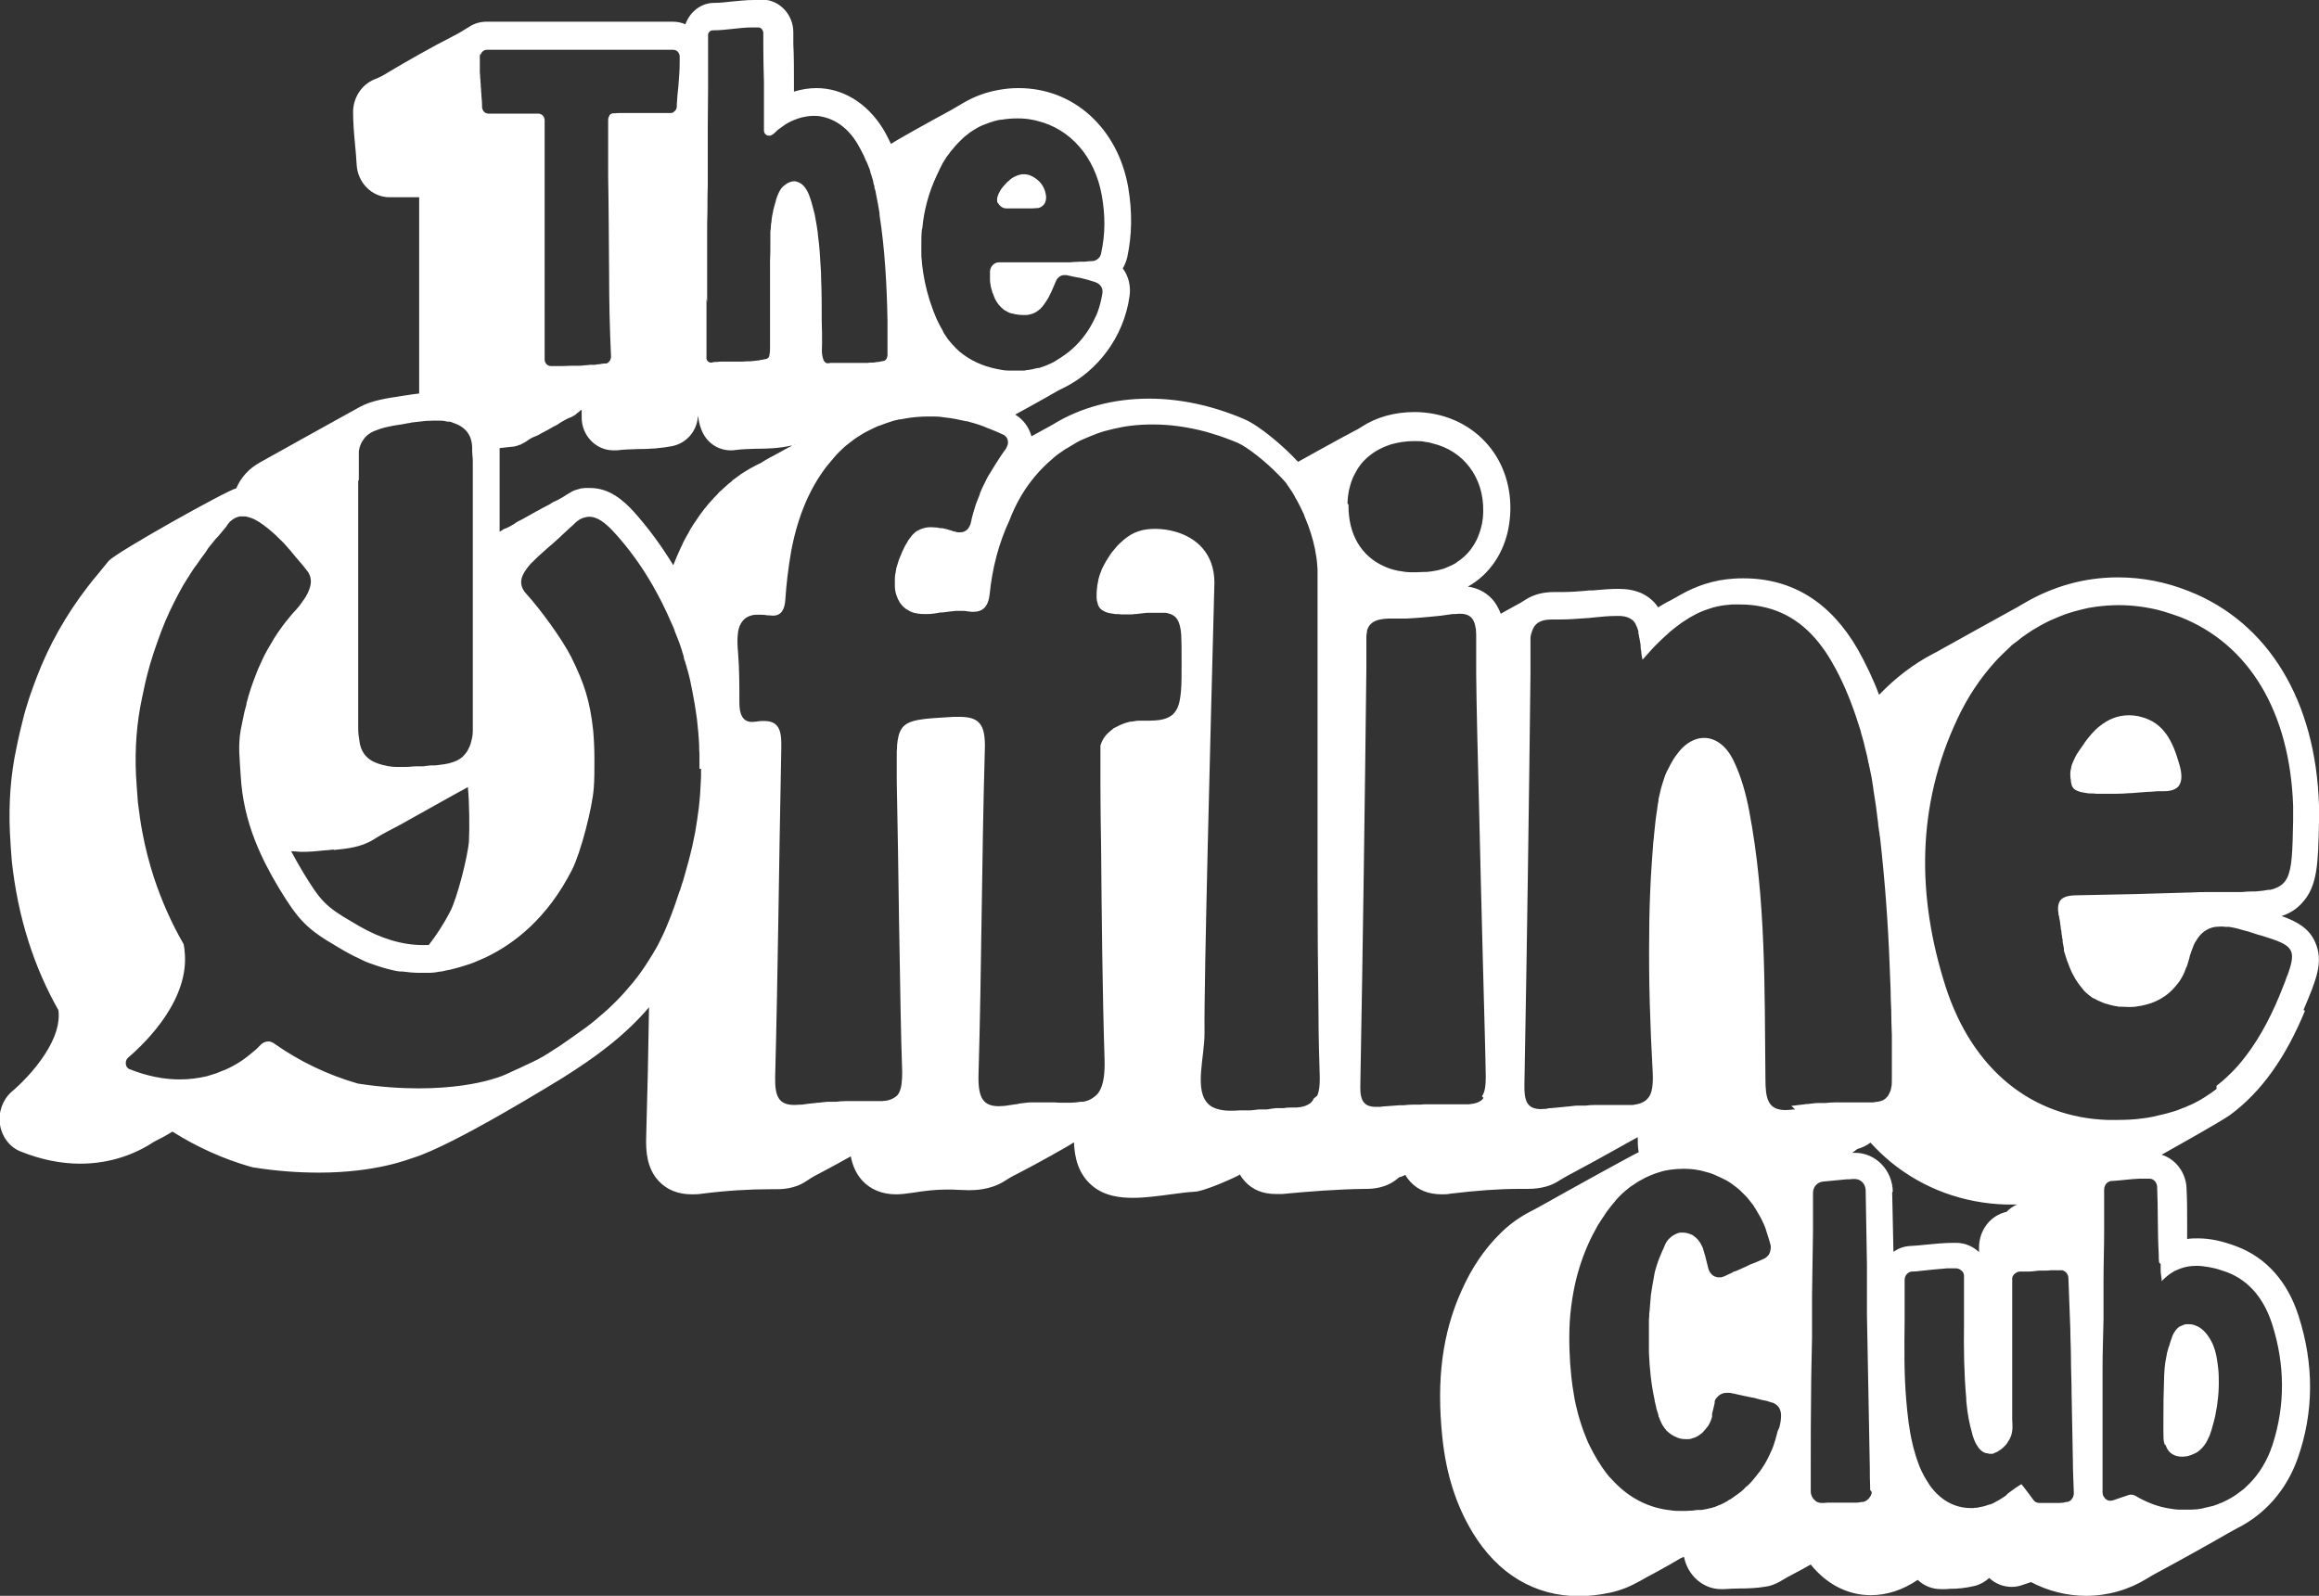 <?xml version="1.0" encoding="UTF-8"?><svg id="Laag_1" xmlns="http://www.w3.org/2000/svg" viewBox="0 0 72.64 50"><rect x="0" y="0" width="72.64" height="50" fill="#333333" stroke="none"/><defs><style>.cls-1{fill:#fff;}</style></defs><path class="cls-1" d="M31.25,6.33s0,.02.01.03c.02.03.04.06.07.09.05.05.12.08.19.08,0,0,0,0,.01,0,.01,0,.02,0,.04,0,.04,0,.08,0,.12,0,.05,0,.1,0,.15,0,.06,0,.12,0,.19,0,.06,0,.12,0,.18,0,.01,0,.03,0,.04,0,.07,0,.15,0,.22-.01,0,0,.02,0,.02,0,.05,0,.1-.02.14-.05.06-.04.1-.09.12-.16.01-.04.02-.08.02-.13-.02-.26-.14-.47-.36-.61-.04-.03-.09-.05-.13-.07-.07-.03-.14-.04-.21-.04-.01,0-.02,0-.03,0-.06,0-.12.02-.18.04-.07.03-.14.06-.21.12-.01,0-.02.02-.03.03-.04.03-.08.06-.11.1,0,0,0,0-.01.01-.03.03-.06.07-.09.1-.06.07-.1.15-.14.23,0,0,0,0,0,.01-.01.03-.02.06-.03.08-.01.06-.01.11,0,.17,0,0,0,.01,0,.02"/><path class="cls-1" d="M67.83,45.26s0,0,0,.01c.03.08.06.14.11.2.06.07.13.11.21.14.06.02.12.03.19.03h0s.09,0,.14-.01c0,0,0,0,.01,0,.1-.02.2-.06.28-.1.03-.02.06-.03.08-.05.15-.11.26-.26.34-.45.02-.04.04-.09.05-.13.02-.05.04-.11.05-.16.04-.13.07-.25.1-.38.08-.38.12-.77.11-1.17,0-.19-.02-.37-.05-.56-.03-.21-.08-.41-.18-.6-.13-.25-.3-.43-.5-.5-.07-.03-.14-.04-.21-.04-.03,0-.05,0-.08,0-.03,0-.05.01-.08.02-.05.02-.1.04-.14.06-.04.03-.08.07-.11.11-.02.03-.04.06-.06.09-.03.05-.05.11-.07.17-.02.06-.04.12-.06.18,0,0,0,0,0,0,0,.03-.02.06-.03.09-.02.06-.03.12-.05.18-.02.11-.04.22-.06.33,0,0,0,.01,0,.02-.02.12-.02.24-.03.36-.01.26-.01.51-.02.74,0,.5-.01.86,0,1.22,0,.08.02.15.04.21"/><path class="cls-1" d="M69.43,34.12c-.12.09-.23.17-.36.25-.07.05-.15.09-.22.13-.09.05-.17.09-.26.13,0,0-.02,0-.03.01-.06.03-.13.06-.19.08-.02,0-.04.02-.05.02-.06.02-.12.05-.19.07-.03.01-.07.02-.1.03-.1.03-.2.06-.3.08,0,0,0,0,0,0-.1.02-.2.05-.3.07-.1.02-.21.04-.31.05-.27.04-.56.05-.85.05-.08,0-.17,0-.25,0-2.37-.08-4.24-1.57-5.08-4.19-.9-2.82-.91-5.65.37-8.37.32-.69.72-1.28,1.17-1.78.07-.08.15-.16.22-.23.08-.08.16-.15.23-.22.01-.01.03-.02.04-.04.06-.06.13-.11.2-.16.05-.04.1-.08.15-.12.03-.02.06-.05.1-.07.04-.03.08-.06.13-.09.04-.03.08-.05.12-.08.02-.01.05-.03.07-.04.1-.06.2-.12.3-.17.08-.04.17-.09.25-.12.13-.06.26-.11.39-.16.17-.06.34-.11.51-.15.15-.04.3-.07.46-.09.23-.03.47-.05.71-.05.41,0,.82.05,1.24.15.06.02.12.03.18.05.17.05.34.11.51.17,2.17.85,3.44,2.99,3.54,5.92,0,.16,0,.32,0,.48-.02.93-.03,1.46-.19,1.78-.02.04-.05.08-.07.11-.1.13-.25.21-.46.26-.01,0-.03,0-.04,0,0,0-.01,0-.02,0-.11.02-.24.04-.39.05-.01,0-.03,0-.04,0-.02,0-.05,0-.07,0-.11,0-.22.01-.35.02-.02,0-.05,0-.07,0-.03,0-.06,0-.08,0-.09,0-.18,0-.28,0h-.05s-.06,0-.09,0c-.03,0-.06,0-.09,0-.11,0-.22,0-.32,0-.03,0-.06,0-.09,0-.14,0-.28,0-.42.01-1.21.04-2.42.07-3.63.09-.33,0-.55.06-.6.29-.02.07-.02.17,0,.28,0,.03,0,.06.02.09,0,.02,0,.05.01.07,0,.04.02.08.02.12,0,.05.02.11.02.16,0,.04.01.08.02.11,0,.05.01.11.02.16,0,.04.01.08.02.11,0,.02,0,.03,0,.05,0,.04.01.08.02.12,0,.04.02.07.02.11,0,.01,0,.02,0,.03,0,0,0,.02,0,.02,0,.04.02.07.03.11.02.06.03.11.05.16.01.04.02.07.04.11.02.06.04.11.06.16.04.1.08.19.13.27.02.04.04.07.06.11.07.11.15.22.23.31.01.02.03.03.04.05.09.09.18.16.28.23,0,0,0,0,.01,0,0,0,0,0,.01,0,.01,0,.02.02.04.02.04.03.09.05.14.07,0,0,0,0,0,0,.06.03.12.05.19.08,0,0,.01,0,.02,0,.09.03.17.05.27.07.04,0,.07.01.11.02,0,0,.01,0,.02,0,.01,0,.02,0,.03,0,.09,0,.17.01.26.01.03,0,.05,0,.08,0,.11,0,.22-.02.33-.04.1-.02.21-.05.3-.08.2-.07.4-.18.56-.32.12-.1.22-.22.32-.35,0,0,0,0,0,0,.08-.12.15-.24.2-.39,0,0,0,0,0,0,0,0,0,0,0,0,.01-.03.02-.06.04-.09.02-.05.03-.1.05-.16.01-.05.03-.09.04-.14,0,0,0-.01,0-.02.04-.12.08-.23.12-.33,0,0,0-.02.01-.02,0-.02.02-.03.02-.05.02-.03.03-.06.05-.08.01-.02.02-.03.03-.05,0,0,0,0,0,0,.03-.04.05-.08.08-.11.03-.04.07-.07.1-.1.02-.02.04-.03.05-.04.1-.07.21-.12.34-.14,0,0,0,0,0,0,.05,0,.11-.01.17-.01.05,0,.11,0,.16.01.02,0,.05,0,.07,0,.01,0,.03,0,.04,0,.11.02.23.04.35.08.07.02.14.04.22.06.01,0,.02,0,.04.01.05.02.1.03.15.05.1.03.18.06.27.08.94.29,1.09.4.81,1.19-.03.07-.06.15-.09.24-.05.13-.11.28-.18.45-.34.82-.73,1.5-1.18,2.05-.13.16-.27.31-.41.44-.12.12-.25.23-.38.33M67.68,39.61s0,.05,0,.07c0,.04,0,.08,0,.12,0,.09.02.18.03.27,0,.02,0,.03,0,.05,0,0,0,.01,0,.02,0,0,.01,0,.02-.02.04-.04.08-.07.12-.11.09-.08.18-.14.27-.19.02,0,.03-.02.05-.02.21-.1.42-.14.64-.14.13,0,.25.02.38.04.06.01.13.03.19.04.13.03.25.08.38.12.73.28,1.17.88,1.41,1.62.4,1.25.42,2.53.02,3.77-.01.04-.02.07-.04.11-.01.03-.02.06-.03.09-.18.46-.44.84-.77,1.14-.04.04-.08.08-.13.11-.14.11-.28.21-.44.29-.04.02-.08.04-.12.06-.04.02-.08.04-.12.05-.08.03-.16.07-.25.09-.01,0-.03,0-.04.01-.02,0-.03.01-.05.01-.08.02-.17.04-.25.06-.04,0-.08.01-.12.02-.02,0-.03,0-.05,0-.05,0-.1.01-.15.01-.07,0-.13,0-.2,0-.02,0-.04,0-.06,0-.03,0-.05,0-.08,0-.12,0-.24-.02-.36-.04-.31-.05-.61-.16-.91-.32-.05-.03-.09-.05-.14-.08-.04-.02-.08-.03-.12-.03-.03,0-.05,0-.08.01l-.5.17s-.05.01-.08.01c-.04,0-.09-.01-.12-.04-.02-.01-.05-.03-.06-.06-.04-.04-.06-.1-.06-.17,0-.05,0-.11,0-.16,0-.01,0-.03,0-.04,0-.23,0-.46,0-.68,0-.57,0-1.14,0-1.71,0-.28,0-.55,0-.83h0c0-.06,0-.11,0-.16,0-.1,0-.21,0-.31,0-.5.02-1.01.03-1.51,0-.09,0-.19,0-.28,0-.03,0-.05,0-.08,0-.03,0-.06,0-.09,0-.09,0-.19,0-.28,0-.05,0-.11,0-.16,0-.09,0-.19,0-.29,0-.54.02-1.09.02-1.63,0-.23,0-.46,0-.69,0-.11,0-.22,0-.34v-.14s0-.06,0-.1h0c0-.09.04-.16.09-.21.04-.03.09-.06.15-.06.01,0,.02,0,.04,0,.29-.02.56-.06.83-.07.06,0,.13,0,.19,0,.01,0,.03,0,.04,0,.03,0,.05,0,.08,0,.13,0,.23.11.24.25.03.7.01,1.4.05,2.12,0,.08,0,.17.01.25M64.94,46.9s-.05.09-.09.12c0,0-.01,0-.02.01-.02.01-.04.02-.07.03,0,0-.02,0-.02,0,0,0-.01,0-.02,0-.07.02-.13.03-.2.03-.03,0-.06,0-.09,0,0,0-.01,0-.02,0-.03,0-.06,0-.09,0,0,0-.01,0-.02,0-.03,0-.06,0-.1,0-.07,0-.14,0-.22,0-.02,0-.05,0-.07,0,0,0-.01,0-.02,0,0,0,0,0,0,0,0,0-.01,0-.02,0-.03,0-.07-.01-.1-.03,0,0,0,0-.01,0-.03-.02-.05-.04-.07-.07-.01-.01-.02-.03-.03-.04-.07-.1-.14-.19-.21-.28-.03-.05-.07-.09-.11-.14,0,0,0,0,0,0,0,0-.01-.02-.02-.03-.03.02-.06.04-.08.05,0,0,0,0,0,0-.04.03-.08.05-.11.07-.07.05-.12.09-.19.14,0,0,0,0,0,0-.03.02-.06.04-.08.07,0,0-.01.01-.02.02,0,0,0,0,0,0-.03.03-.07.05-.1.07,0,0,0,0,0,0-.04.02-.07.05-.11.07-.07.04-.13.07-.2.11-.02.01-.05.02-.07.03-.01,0-.02,0-.03.01h0s-.01,0-.02,0c-.03.01-.06.02-.09.03-.05.02-.1.03-.15.04-.05.01-.1.02-.15.03-.04,0-.07,0-.11.01-.03,0-.05,0-.08,0-.46,0-.89-.21-1.22-.63-.05-.06-.09-.12-.13-.19-.04-.06-.07-.12-.11-.18-.03-.06-.06-.12-.09-.18-.07-.15-.12-.3-.17-.45-.01-.04-.02-.07-.03-.11-.03-.09-.05-.17-.07-.26-.11-.45-.16-.92-.2-1.39-.07-.82-.06-1.64-.05-2.48,0-.15,0-.3,0-.45,0-.04,0-.07,0-.11,0-.06,0-.12,0-.18,0-.01,0-.03,0-.04,0-.09,0-.17,0-.26,0-.06,0-.12,0-.18,0-.01,0-.03,0-.04h0s0-.02,0-.02c0-.09.04-.16.1-.21.04-.03.08-.05.14-.05.09,0,.17-.01.25-.02.28-.03.56-.06.83-.08.06,0,.13,0,.19,0,.02,0,.04,0,.06,0h.04c.09,0,.16.05.21.11,0,0,0,0,0,0,.03.04.04.09.04.14,0,.03,0,.06,0,.09,0,.03,0,.06,0,.08,0,.04,0,.09,0,.13,0,0,0,.02,0,.03,0,.07,0,.13,0,.2,0,.03,0,.05,0,.08,0,.05,0,.11,0,.16,0,.02,0,.04,0,.06,0,.05,0,.09,0,.14,0,.03,0,.05,0,.08,0,.05,0,.11,0,.16,0,.1,0,.19,0,.29-.01.77,0,1.55.07,2.32,0,.06,0,.11.01.17.03.32.09.64.18.95,0,.02.01.05.02.07.04.13.09.24.15.32,0,0,0,0,0,0,.02.03.03.05.05.07.06.07.13.12.21.14.03,0,.07.01.11.02h0s.03,0,.04,0c.01,0,.02,0,.03,0,.02,0,.05,0,.07-.02.05-.02.11-.04.16-.08.04-.02.07-.05.11-.08.02-.02.03-.03.05-.05.02-.02.04-.04.06-.06.02-.02.03-.04.04-.06.04-.06.08-.12.1-.18.03-.06.04-.13.05-.19.02-.12,0-.24,0-.36,0-.97,0-1.95,0-2.92,0-.09,0-.17,0-.26v-1.06s0-.03,0-.04c0,0,0-.01,0-.02,0-.02,0-.05,0-.07,0,0,0-.01,0-.02,0-.02,0-.03,0-.04.01-.06.05-.11.09-.14.04-.03.09-.06.15-.06.03,0,.06,0,.08,0,.02,0,.03,0,.05,0,.02,0,.03,0,.05,0,.03,0,.07,0,.1,0,.1,0,.21-.02.32-.03.03,0,.07,0,.1,0,.03,0,.07,0,.1,0,.05,0,.11,0,.16-.01.05,0,.1,0,.16,0,.01,0,.02,0,.04,0,.02,0,.04,0,.07,0,0,0,.01,0,.02,0,0,0,.01,0,.02,0h0s.04,0,.06,0c.11.03.19.13.19.25.02.53.04,1.06.06,1.59,0,.31.02.61.02.92,0,.37.02.73.02,1.1.01.7.03,1.4.04,2.1,0,.34.02.67.03,1.01,0,.04,0,.08-.02.11M59.29,37.34c-.01-.68-.54-1.22-1.18-1.22h-.02s-.05,0-.07,0c.05-.04.11-.08.16-.12.14-.04.28-.1.41-.2.2.22.42.43.65.62,1.01.82,2.25,1.28,3.6,1.32.09,0,.19,0,.28,0,.02,0,.04,0,.06,0-.12.05-.23.13-.33.23-.5.11-.86.57-.86,1.12v.14c-.19-.18-.44-.29-.72-.29h-.05c-.32,0-.62.03-.92.06-.17.02-.32.03-.48.04-.19.01-.36.08-.51.18l-.04-1.87ZM58.63,46.75c0,.06-.03.12-.07.17-.01.02-.02.03-.03.04-.03.03-.07.06-.11.08-.02,0-.04.02-.07.02,0,0-.01,0-.02,0-.05,0-.11.02-.16.02-.03,0-.05,0-.08,0-.03,0-.06,0-.09,0,0,0,0,0,0,0-.03,0-.07,0-.1,0-.05,0-.11,0-.16,0-.05,0-.1,0-.15,0-.01,0-.02,0-.03,0-.03,0-.05,0-.08,0-.03,0-.06,0-.1,0,0,0,0,0-.01,0-.08,0-.17,0-.25.01-.01,0-.02,0-.04,0,0,0-.02,0-.02,0h0s-.07,0-.11-.02c0,0,0,0,0,0-.04-.01-.07-.03-.1-.06-.08-.07-.13-.17-.13-.28,0-.32,0-.65,0-.97,0-.68,0-1.36.01-2.03,0-.61.02-1.22.03-1.83,0-.1,0-.19,0-.29,0-.15,0-.29,0-.44,0,0,0,0,0,0,0-.04,0-.08,0-.12,0-.11,0-.22,0-.33,0-.05,0-.09,0-.14.01-.66.02-1.32.03-1.98,0-.22,0-.45,0-.67,0-.13,0-.26,0-.39v-.15s0-.06.01-.1c.02-.09.07-.16.14-.21.03-.02.05-.03.08-.04.03-.01.06-.02.09-.02.25-.02.48-.05.73-.07.06,0,.12,0,.19-.01.02,0,.05,0,.07,0h0c.19,0,.34.16.34.36.01.78.03,1.55.04,2.32,0,.04,0,.08,0,.12,0,.03,0,.05,0,.08,0,.08,0,.16,0,.24,0,.01,0,.03,0,.04,0,.06,0,.11,0,.17,0,.02,0,.04,0,.05,0,.06,0,.12,0,.18,0,.06,0,.12,0,.17,0,.01,0,.02,0,.03,0,.02,0,.03,0,.05,0,.06,0,.12,0,.18,0,.08,0,.15,0,.23,0,0,0,.02,0,.03.03,1.6.06,3.2.09,4.81,0,.19,0,.38.01.57,0,.02,0,.04,0,.06,0,.02,0,.04,0,.05M56.23,34.76s-.03,0-.04,0c-.1.01-.18.02-.26.02-.56,0-.63-.37-.63-.99-.03-2.81.02-5.62-.51-8.39-.1-.53-.25-1.07-.48-1.55-.23-.49-.58-.73-.93-.73-.23,0-.46.1-.67.3-.08.08-.16.18-.24.29-.01.02-.02.04-.04.06-.07.11-.13.23-.19.35,0,.01-.01.02-.02.03-.06.13-.1.25-.14.38-.02.06-.03.11-.05.17-.01.04-.02.09-.03.13-.02.07-.03.14-.05.21,0,.02,0,.03,0,.05-.02.08-.03.17-.04.25-.02.11-.03.23-.05.35-.02.16-.03.32-.05.48,0,.06-.01.12-.02.19-.01.18-.03.35-.04.53-.01.21-.03.41-.04.62-.03.59-.05,1.18-.05,1.76-.02,1.45.03,2.9.11,4.35.01.23,0,.42-.04.57-.02.07-.04.12-.08.18-.03.04-.06.07-.09.1-.06.05-.14.09-.25.12-.05.01-.1.02-.16.03,0,0-.01,0-.02,0-.03,0-.06,0-.1,0-.02,0-.03,0-.05,0-.01,0-.03,0-.04,0-.08,0-.16,0-.23,0h0s-.06,0-.09,0c-.04,0-.08,0-.12,0-.1,0-.2,0-.3,0-.04,0-.08,0-.12,0-.04,0-.08,0-.12,0-.1,0-.2.01-.3.02-.04,0-.08,0-.12,0-.04,0-.08,0-.12,0-.1,0-.2.02-.3.03-.04,0-.08,0-.12.01-.14.01-.28.03-.42.04-.04,0-.09,0-.13.02-.07,0-.12.01-.18.01-.45,0-.53-.27-.52-.78.08-4.28.14-8.56.19-12.84,0-.12,0-.24,0-.37,0-.03,0-.07,0-.1,0-.05,0-.1,0-.16,0-.06,0-.12,0-.19,0-.02,0-.04,0-.06,0-.02,0-.03,0-.05h0c0-.06,0-.11,0-.15,0-.02,0-.04,0-.06,0-.04.01-.08.02-.12,0-.02.01-.04.02-.06.01-.04.02-.07.04-.11.02-.04.04-.07.06-.1.02-.02.04-.04.06-.06.11-.09.26-.13.47-.13.02,0,.04,0,.07,0,.06,0,.12,0,.18,0,.26,0,.53-.02.79-.04.08,0,.15-.01.23-.02.29-.03.52-.05.7-.05.01,0,.03,0,.04,0,.05,0,.1,0,.15,0,.15.01.26.05.34.11,0,0,.02.02.03.02,0,0,0,0,.01.01.04.04.07.08.09.13.03.06.06.13.08.21,0,0,0,.02,0,.03,0,0,0,0,0,0,0,0,0,.01,0,.02,0,.03.02.07.02.1,0,.02,0,.04.01.05.01.07.03.15.04.23,0,0,0,.01,0,.02,0,0,0,.02,0,.02,0,0,0,.01,0,.02,0,.04.01.09.02.14,0,0,0,.02,0,.03.01.07.02.15.04.23h0s0,0,0,0c.09-.1.17-.19.26-.29.04-.04.08-.09.12-.13.05-.05.09-.09.14-.14.06-.06.12-.11.18-.17.03-.02.05-.05.08-.07h0c.08-.08.17-.15.26-.22,0,0,0,0,0,0,.04-.03.08-.06.12-.09.04-.03.08-.06.13-.09.06-.04.11-.07.17-.11.06-.03.12-.07.18-.1.15-.08.3-.14.46-.19.08-.03.16-.05.25-.07.14-.03.29-.05.45-.06.09,0,.17,0,.26,0,.23,0,.44.02.64.06.06.01.12.03.18.04.87.22,1.53.8,2.05,1.7.32.55.56,1.13.76,1.72.04.11.07.23.11.34.02.06.04.12.05.18.03.09.05.18.08.28.01.04.02.08.03.13.01.05.03.11.04.16.03.11.05.21.07.32,0,.02.01.05.02.07,0,.03.01.07.02.1.05.22.09.44.12.67,0,0,0,0,0,.01,0,0,0,0,0,.01.06.35.11.71.15,1.07,0,.05.01.11.02.16,0,.04.01.09.02.13,0,.05.01.1.02.15.15,1.33.25,2.66.3,3.99.01.25.02.51.03.76,0,.21.01.43.02.64,0,.27.01.53.02.8,0,.15,0,.3,0,.45,0,.13,0,.27,0,.4,0,.15,0,.29,0,.44,0,.03,0,.06,0,.08,0,.11,0,.2-.02.28-.01.08-.04.14-.07.2,0,.01-.02.02-.02.04-.03.04-.06.07-.09.1-.02.02-.05.03-.07.05-.05.02-.11.04-.17.05-.04,0-.09.01-.14.02-.01,0-.02,0-.04,0,0,0,0,0-.01,0-.02,0-.04,0-.06,0,0,0-.02,0-.03,0-.07,0-.14,0-.22,0-.03,0-.07,0-.1,0-.03,0-.06,0-.1,0h0s-.07,0-.11,0c-.1,0-.21,0-.31,0-.02,0-.05,0-.07,0-.01,0-.03,0-.04,0-.04,0-.07,0-.11,0-.1,0-.21.01-.31.02-.04,0-.07,0-.11,0-.04,0-.07,0-.11,0-.1,0-.21.02-.31.03-.04,0-.07,0-.11.01-.14.02-.28.03-.42.05M55.68,44.85s-.01.05-.02.08c-.03.13-.07.25-.11.37-.02.06-.05.13-.08.19-.01.02-.02.04-.03.07-.03.07-.07.14-.1.2-.03.06-.07.12-.1.17-.03.05-.07.1-.1.15-.1.13-.2.26-.31.38-.03.03-.05.05-.08.08,0,0-.02.02-.03.02-.03.03-.07.06-.1.1l-.02.02c-.09.08-.19.15-.29.22-.03.02-.07.05-.1.07-.01,0-.03.02-.04.02-.02.01-.04.02-.06.04-.03.02-.06.03-.09.05-.06.03-.11.06-.17.08-.02,0-.03.01-.05.02-.03.01-.07.03-.1.04,0,0,0,0-.01,0-.03.01-.06.02-.09.03,0,0-.01,0-.02,0,0,0,0,0,0,0-.04.01-.08.02-.12.03-.05.01-.1.02-.16.03,0,0,0,0-.01,0-.02,0-.03,0-.05,0-.02,0-.04,0-.06,0,0,0,0,0,0,0-.06,0-.12.02-.18.02-.07,0-.15.01-.22.01,0,0,0,0,0,0-.04,0-.07,0-.11,0,0,0,0,0-.01,0-.11,0-.22,0-.33-.02-.66-.07-1.25-.36-1.74-.86-.06-.06-.11-.12-.17-.18,0,0-.01-.01-.02-.02-.04-.04-.07-.09-.11-.14-.07-.09-.13-.18-.19-.28-.02-.03-.04-.06-.06-.09-.08-.14-.16-.28-.23-.42-.05-.09-.09-.19-.13-.29-.1-.24-.18-.49-.25-.74-.05-.2-.1-.39-.13-.6-.03-.18-.06-.37-.08-.56-.06-.58-.08-1.15-.05-1.72h0c.02-.32.06-.64.12-.96.09-.49.24-.98.45-1.46.09-.21.2-.41.31-.61.07-.11.14-.22.21-.32.02-.03.03-.05.05-.08.05-.07.11-.14.16-.21.04-.04.07-.09.11-.13.01-.01.02-.03.03-.04.03-.03.05-.06.08-.09.02-.02.05-.05.07-.07.04-.04.08-.08.12-.11.01-.01.02-.02.03-.03.01-.01.03-.02.04-.03.07-.06.13-.11.2-.15.04-.03.08-.05.12-.08.04-.03.08-.05.12-.07.1-.06.2-.11.3-.15.06-.02.12-.05.18-.07.05-.02.11-.03.16-.05.04-.01.07-.02.11-.03.06-.01.11-.02.17-.03.14-.02.28-.03.43-.03.15,0,.3.01.45.04.06.01.12.02.18.04.12.03.23.06.34.11.12.05.24.11.36.17.11.06.22.14.32.22.08.06.15.13.22.2.02.02.05.05.07.07.03.03.06.06.08.09.05.06.1.13.15.19.01.01.02.03.03.04,0,0,0,0,0,0,0,0,0,0,0,.01.04.05.07.11.1.16.04.06.07.13.11.19.02.03.03.07.05.1.01.03.02.05.04.08,0,.02.01.03.02.05.03.07.06.15.08.23.03.1.07.21.1.32,0,.02.01.04.02.07.02.08,0,.16-.02.24-.02.05-.04.09-.08.12,0,0-.01.02-.02.02,0,0,0,0,0,0-.03.03-.06.05-.09.06,0,0,0,0,0,0,0,0,0,0,0,0-.1.05-.21.09-.32.14-.02,0-.03.01-.05.02,0,0-.02,0-.03.01,0,0-.02,0-.03.01-.03.02-.07.03-.1.05,0,0,0,0,0,0-.1.05-.21.09-.31.14,0,0,0,0,0,0-.03.01-.05.02-.08.03h-.02s-.07.04-.1.06c0,0,0,0-.01,0-.06.03-.13.06-.19.09-.03.01-.06.02-.09.03,0,0-.01,0-.02,0-.01,0-.03,0-.04,0-.02,0-.04,0-.06,0h0s-.07-.02-.1-.03c-.03-.02-.07-.04-.09-.07-.05-.05-.08-.11-.1-.18-.03-.12-.06-.24-.09-.36,0-.02-.01-.05-.02-.07-.02-.06-.03-.11-.05-.17-.01-.04-.03-.09-.05-.12-.06-.13-.14-.22-.24-.29-.03-.03-.07-.05-.11-.06-.07-.03-.15-.05-.23-.05-.02,0-.05,0-.07,0-.06,0-.11.02-.17.05-.05.02-.09.05-.13.08-.05.04-.1.09-.14.15-.01.02-.02.03-.03.05-.01.02-.02.04-.03.06h0s-.03.07-.04.1c-.03.06-.06.12-.08.18-.04.09-.08.19-.11.28-.02.05-.03.11-.05.16-.02.07-.04.13-.05.2,0,.02-.01.04-.01.06-.04.2-.07.4-.1.6,0,0,0,0,0,.01-.01.12-.02.24-.03.36,0,.06-.01.13-.02.19,0,.07,0,.13-.01.2,0,.02,0,.04,0,.06,0,.04,0,.09,0,.13,0,.02,0,.04,0,.06,0,.08,0,.16,0,.23,0,.02,0,.04,0,.06,0,.05,0,.1,0,.15,0,.08,0,.17,0,.25,0,.02,0,.05,0,.07.02.51.07,1.01.18,1.51,0,.02,0,.04.01.06.01.06.03.11.04.17,0,.04.02.08.03.11,0,.02.01.04.02.06,0,.02.01.05.02.07,0,0,0,.01,0,.02,0,.02,0,.03.02.05.04.12.09.23.16.32.01.02.02.03.03.04,0,0,.01.01.02.02,0,0,0,.01.01.02,0,0,.01.02.02.02.04.04.08.07.12.1.07.05.15.09.23.12.08.03.16.04.24.04.02,0,.03,0,.05,0,.02,0,.03,0,.05,0,.04,0,.08-.01.12-.03.02,0,.04-.01.06-.02.01,0,.02,0,.03-.01.05-.02.1-.05.15-.09.04-.03.07-.05.1-.09.04-.04.07-.08.11-.13,0,0,0,0,0,0,0,0,.01-.02.02-.02.06-.09.11-.2.14-.32,0,0,0-.02,0-.03,0-.01,0-.02,0-.03,0,0,0-.02,0-.03.01-.05.03-.1.04-.16.01-.06.03-.11.04-.17,0,0,0-.01,0-.02,0,0,0-.02,0-.03,0-.01,0-.02.01-.03.01-.03.02-.05.04-.07.03-.04.06-.07.1-.1.06-.04.13-.07.21-.07.02,0,.05,0,.07,0,.01,0,.03,0,.04,0,.03,0,.07.01.1.02.03,0,.07.01.1.02.11.02.21.05.32.07.03,0,.07.02.1.02.03,0,.07.02.1.02.03,0,.06.01.09.02.08.02.15.04.23.06.02,0,.03,0,.05.01.02,0,.03,0,.05.01.03,0,.07.02.1.03.02,0,.04.01.06.02,0,0,.02,0,.02,0,.1.03.18.09.23.17,0,0,0,0,0,0,.04.07.06.15.06.24,0,.12-.02.24-.05.36M46.47,34.4s-.03.03-.04.05c-.02.02-.03.03-.05.04-.02.01-.03.02-.05.03-.03.02-.06.03-.1.04-.06.02-.14.03-.23.04-.01,0-.03,0-.04,0-.02,0-.03,0-.05,0,0,0,0,0,0,0-.02,0-.03,0-.05,0-.02,0-.03,0-.05,0-.03,0-.07,0-.1,0-.06,0-.12,0-.17,0-.03,0-.06,0-.1,0-.02,0-.03,0-.05,0-.02,0-.04,0-.06,0-.01,0-.03,0-.04,0-.03,0-.07,0-.1,0-.06,0-.11,0-.17,0-.04,0-.07,0-.11,0-.01,0-.03,0-.04,0-.02,0-.05,0-.07,0,0,0-.02,0-.03,0-.03,0-.07,0-.1,0-.06,0-.12,0-.18.01-.04,0-.07,0-.11,0,0,0-.02,0-.03,0-.03,0-.05,0-.08,0,0,0-.01,0-.02,0-.1,0-.19.01-.29.02-.04,0-.07,0-.11,0,0,0-.01,0-.02,0-.13.01-.27.02-.4.03-.07,0-.13.01-.2.02-.05,0-.09,0-.13,0-.38,0-.5-.2-.49-.65.08-4.36.14-8.72.19-13.08,0-.09,0-.18,0-.27,0-.06,0-.12,0-.17,0-.02,0-.04,0-.06,0-.07,0-.14,0-.21,0-.01,0-.02,0-.03,0-.04,0-.07,0-.11h0s0-.02,0-.03c0-.02,0-.03,0-.04,0,0,0,0,0-.01,0-.02,0-.05,0-.07,0-.03,0-.06.01-.09,0-.02,0-.04.01-.06,0,0,0-.02,0-.03,0-.03.02-.06.03-.09.01-.02.02-.05.04-.07.01-.02.03-.04.04-.05.02-.02.04-.04.07-.06.12-.08.28-.11.49-.12.04,0,.07,0,.11,0,.09,0,.19,0,.28,0,.06,0,.13,0,.19,0,0,0,0,0,0,0,.22-.01.45-.03.67-.05.26-.02.51-.05.76-.09.02,0,.04,0,.06,0,.06,0,.11-.01.16-.01,0,0,.02,0,.02,0,.28,0,.42.13.47.38,0,.03.01.06.02.09,0,.06.01.12.01.19,0,.02,0,.05,0,.08h0c0,.06,0,.11,0,.18v.26c0,.06,0,.12,0,.19,0,.03,0,.05,0,.08,0,.06,0,.11,0,.17,0,.09,0,.18,0,.27.01,1.08.05,2.58.09,4.17.02.82.04,1.67.06,2.51.02.81.04,1.6.06,2.34.04,1.57.08,2.89.09,3.58,0,.28-.02.49-.12.63M42.21,15.79c0-.16.02-.31.05-.45h0c.03-.12.06-.24.11-.35,0-.02.02-.04.03-.07,0,0,0,0,0,0,.04-.08.08-.15.12-.22.03-.05.06-.09.09-.13,0-.01.02-.03.03-.04.02-.02.04-.05.06-.07.07-.07.14-.14.22-.2,0,0,0,0,0,0,.03-.02.05-.04.08-.06.13-.09.28-.17.44-.23.05-.02.09-.03.14-.05.22-.06.46-.1.72-.1h.01c.12,0,.24,0,.36.03.06,0,.13.02.19.04,1,.23,1.62,1.09,1.6,2.12,0,.29-.06.56-.16.8-.02.06-.05.11-.08.17-.14.26-.33.47-.58.63,0,0-.02.01-.02.02-.11.07-.23.12-.35.17-.04.02-.09.03-.13.04,0,0,0,0,0,0-.06.02-.11.03-.17.04-.09.02-.18.03-.28.04,0,0-.02,0-.03,0-.01,0-.03,0-.04,0-.09,0-.18.01-.27.01h0s-.07,0-.1,0c0,0,0,0,0,0-.02,0-.04,0-.06,0-.12,0-.24-.02-.35-.04-.02,0-.04,0-.06-.01-.15-.03-.28-.07-.41-.13-.73-.32-1.13-1-1.13-1.9,0-.02,0-.03,0-.05M41.15,34.42s-.02.04-.03.06c-.02.03-.04.05-.07.08,0,0-.02.01-.03.02-.07.05-.17.09-.3.11-.03,0-.06,0-.09.01,0,0,0,0,0,0,0,0-.02,0-.03,0-.02,0-.05,0-.07,0,0,0,0,0-.01,0,0,0-.01,0-.02,0-.09,0-.19,0-.29.02-.01,0-.02,0-.03,0-.02,0-.04,0-.07,0,0,0-.02,0-.03,0-.02,0-.05,0-.07,0-.01,0-.03,0-.04,0-.09.01-.18.02-.28.04,0,0-.02,0-.03,0-.02,0-.05,0-.07,0-.01,0-.02,0-.04,0-.02,0-.04,0-.06,0-.02,0-.03,0-.05,0-.09.01-.18.02-.27.03-.01,0-.02,0-.03,0-.02,0-.04,0-.06,0-.02,0-.03,0-.05,0-.04,0-.07,0-.11,0-.09,0-.18,0-.26.01,0,0-.02,0-.03,0,0,0-.01,0-.02,0-.04,0-.07,0-.11,0-.16,0-.3-.03-.42-.07-.08-.03-.16-.07-.21-.12-.49-.43-.13-1.49-.14-2.27-.02-1.57.2-9.85.28-12.93.02-.67.03-1.1.03-1.15,0-.94-.59-1.42-1.22-1.6-.21-.06-.43-.09-.63-.09-.19,0-.36.02-.51.07-.17.05-.34.15-.5.29-.08.07-.17.15-.24.24-.08.09-.15.18-.21.28-.06.09-.12.19-.17.29,0,.01-.01.03-.02.04-.02.04-.04.08-.05.12-.04.09-.07.19-.09.28,0,0,0,.01,0,.02-.01.05-.02.1-.03.15,0,0,0,.01,0,.02-.01.08-.02.15-.02.22,0,0,0,.02,0,.03,0,0,0,.02,0,.02,0,.03,0,.06,0,.09,0,.07.02.14.04.2,0,0,0,0,0,.01.02.06.06.12.11.16.04.03.08.05.12.07.04.02.09.03.13.04.06.01.12.02.18.03.06,0,.12,0,.19.01.02,0,.03,0,.05,0,.05,0,.1,0,.15,0,.03,0,.05,0,.08,0,.05,0,.1,0,.14-.01.04,0,.08,0,.12-.01.13-.01.23-.03.3-.03.01,0,.02,0,.03,0,.03,0,.06,0,.09,0,.07,0,.14,0,.2,0s.12,0,.17,0c.02,0,.04,0,.05,0,.03,0,.07.01.1.02.25.06.37.24.4.67,0,.1.01.22.01.35,0,.8.02,1.35-.06,1.72-.02.1-.05.19-.09.26-.07.14-.18.23-.34.29-.03.01-.06.02-.1.03-.03,0-.06.01-.09.02,0,0-.02,0-.02,0-.09.01-.19.02-.3.02,0,0,0,0,0,0-.03,0-.06,0-.09,0h0s-.04,0-.05,0c-.02,0-.04,0-.06,0-.02,0-.05,0-.07,0-.08,0-.15,0-.22.02-.02,0-.04,0-.07.01-.01,0-.02,0-.03,0-.02,0-.04,0-.05.01-.13.03-.26.08-.37.14-.02.01-.04.02-.06.03-.01,0-.03.02-.04.02-.02.01-.04.02-.05.04-.04.03-.07.05-.1.08-.08.07-.14.14-.19.22-.04.07-.07.14-.09.21,0,.03,0,.05,0,.08,0,0,0,.01,0,.02,0,.04,0,.08,0,.13v.02s0,.03,0,.05c0,0,0,0,0,0,0,.07,0,.14,0,.21,0,.06,0,.12,0,.18,0,.02,0,.03,0,.05h0c0,.07,0,.14,0,.21,0,.08,0,.16,0,.24,0,.03,0,.06,0,.09,0,.61.01,1.23.02,1.85.02,2.24.04,4.49.11,6.73.01.4-.03.7-.13.91-.02.05-.05.09-.08.13-.02.03-.05.05-.08.08-.02.02-.05.04-.08.06-.08.06-.19.1-.3.12-.02,0-.03,0-.05,0,0,0-.01,0-.02,0-.02,0-.04,0-.07.01-.08.01-.17.02-.26.02-.02,0-.03,0-.05,0-.01,0-.03,0-.04,0-.03,0-.06,0-.09,0-.02,0-.04,0-.07,0-.09,0-.17,0-.26-.01-.03,0-.06,0-.09,0-.02,0-.05,0-.07,0-.01,0-.02,0-.04,0-.1,0-.21,0-.31,0-.04,0-.07,0-.11,0-.04,0-.08,0-.11,0-.1,0-.2.02-.3.03-.04,0-.07.01-.11.02-.07.01-.14.02-.21.03-.07.01-.14.02-.2.03-.06,0-.13.01-.18.01-.49,0-.65-.26-.64-.94.1-3.42.1-6.84.2-10.26.02-.76-.17-1-.8-1-.05,0-.11,0-.17,0-.99.06-1.45.07-1.65.39-.04.07-.07.14-.09.24-.02.08-.03.16-.04.26,0,0,0,0,0,0,0,.06,0,.12-.01.19,0,.03,0,.06,0,.09,0,.05,0,.11,0,.17,0,.06,0,.12,0,.19,0,.03,0,.06,0,.09,0,.02,0,.04,0,.06,0,.03,0,.07,0,.11,0,.08,0,.16,0,.24.03,1.42.05,2.84.07,4.27.02.96.03,1.93.05,2.89.01.65.03,1.3.05,1.94,0,.28-.02.5-.1.65,0,.01-.01.02-.02.03-.02.04-.05.07-.08.09,0,0,0,0,0,0-.08.06-.18.11-.32.13-.03,0-.06,0-.09.01,0,0,0,0-.01,0,0,0,0,0-.01,0-.03,0-.05,0-.08,0h-.01s-.02,0-.03,0h-.02c-.05,0-.1,0-.15,0-.03,0-.07,0-.1,0,0,0-.01,0-.02,0-.03,0-.05,0-.08,0,0,0,0,0-.01,0-.04,0-.07,0-.11,0-.1,0-.2,0-.3,0,0,0,0,0-.01,0-.04,0-.07,0-.11,0-.04,0-.07,0-.11,0-.1,0-.2.01-.31.02-.04,0-.07,0-.11,0s-.07,0-.11,0c-.1,0-.2.02-.31.03-.04,0-.07,0-.11.01-.14.01-.28.03-.42.05,0,0-.02,0-.02,0-.08,0-.15.01-.22.01-.48,0-.61-.26-.6-.86.09-3.39.12-6.78.19-10.16.01-.53.04-1.01-.53-1.01-.07,0-.16,0-.25.02-.05,0-.09.01-.13.01-.31,0-.4-.26-.4-.6,0-.52,0-1.04-.04-1.55-.02-.21-.03-.42-.01-.59.01-.13.04-.24.09-.33.07-.13.18-.23.35-.27.06-.02.14-.02.22-.02s.17,0,.27.02c.02,0,.03,0,.05,0,.04,0,.08.01.12.01.26,0,.37-.19.39-.51.03-.48.09-.96.17-1.44.18-1.02.52-1.88,1-2.56.06-.09.13-.18.2-.26.05-.06.1-.12.15-.18.02-.02.04-.04.06-.07.07-.08.15-.15.22-.22,0,0,0,0,0,0,.04-.04.09-.08.14-.12.03-.02.06-.05.09-.07.04-.03.08-.06.13-.1.04-.03.08-.05.12-.08.03-.02.06-.03.08-.05.01,0,.02-.01.03-.02.08-.05.16-.09.24-.13.08-.04.16-.08.25-.12.01,0,.03-.01.04-.02,0,0,.01,0,.02,0,.15-.06.3-.11.46-.16.06-.01.11-.03.17-.04.01,0,.03,0,.04,0,0,0,0,0,0,0,.05-.01.11-.02.16-.03.23-.04.46-.06.7-.06.07,0,.13,0,.2,0,.11,0,.22.01.33.03.22.02.45.07.67.12,0,0,.01,0,.02,0,.01,0,.03,0,.04.01,0,0,0,0,0,0,.06.02.12.03.18.05.1.03.2.06.3.1.01,0,.03.01.04.02.02,0,.03.01.05.02.17.06.35.14.53.22.14.07.19.25.1.39,0,0,0,0,0,.01,0,0,0,0,0,.01-.02.02-.03.04-.05.07-.01.01-.02.03-.03.04,0,0,0,0,0,0-.04.05-.07.11-.11.16-.11.17-.22.34-.32.51,0,.01-.01.02-.02.03,0,.01-.01.02-.02.03-.04.07-.08.14-.11.21-.07.13-.13.26-.18.39,0,0,0,.01,0,.02-.03.07-.05.13-.08.2-.03.07-.05.13-.07.2-.04.13-.08.26-.11.39,0,0,0,.01,0,.02,0,.02-.01.04-.02.06,0,0,0,.02,0,.03-.04.12-.09.2-.16.24-.03.02-.06.03-.09.04-.03,0-.06.01-.09.01-.05,0-.11,0-.17-.03h0s-.01,0-.02,0c-.03,0-.06-.02-.08-.03,0,0-.01,0-.02,0-.06-.02-.12-.04-.17-.05-.03,0-.05-.01-.08-.02-.01,0-.02,0-.03,0,0,0-.01,0-.02,0-.04,0-.08-.01-.12-.02-.05,0-.11-.01-.16-.01-.01,0-.02,0-.04,0-.02,0-.05,0-.07,0-.13.01-.25.05-.37.12,0,0,0,0,0,0-.05.03-.09.07-.13.11-.02.02-.04.04-.05.06-.03.04-.06.08-.09.12-.03.06-.06.11-.1.17-.06.12-.12.25-.17.38,0,.02-.01.03-.02.05-.03.1-.06.19-.09.29,0,0,0,0,0,.01,0,.02,0,.04-.01.06,0,0,0,.01,0,.02-.02.07-.03.15-.03.22,0,.05,0,.11,0,.16,0,0,0,.02,0,.03,0,.01,0,.03,0,.04,0,.13.03.26.08.37.01.03.03.07.05.1,0,0,0,.01.01.02,0,0,0,.01.01.02,0,0,0,0,0,0,0,0,.01.02.02.03.05.07.11.13.18.18.02.01.03.02.05.03.03.02.06.03.09.05.01,0,.03.01.04.02.12.04.25.06.38.06,0,0,.02,0,.03,0,.02,0,.04,0,.06,0,.14,0,.28-.02.43-.05.02,0,.04,0,.07,0,.14-.02.29-.04.43-.05.04,0,.09,0,.13,0,.08,0,.16,0,.24.02.03,0,.06,0,.09.01.03,0,.05,0,.07,0,.29,0,.47-.16.51-.56.08-.8.28-1.58.62-2.31.18-.47.41-.88.69-1.24.06-.08.13-.16.2-.24.07-.08.14-.15.21-.22,0,0,0,0,.01-.01.07-.07.14-.13.21-.19.03-.03.07-.06.1-.09.04-.03.09-.07.13-.1.03-.02.06-.04.09-.06.05-.04.1-.07.15-.1,0,0,.01,0,.02-.01.1-.06.2-.12.3-.18.07-.04.15-.08.23-.11.14-.06.28-.12.42-.17.16-.06.32-.1.49-.14.18-.04.36-.08.55-.1.23-.03.46-.04.7-.04.54,0,1.1.08,1.66.23.06.02.13.04.2.06.27.08.54.18.8.29.29.13.85.57,1.23.96,0,0,0,0,0,0,.03.03.07.07.1.1.07.07.13.14.18.2,0,0,.01.02.02.03,0,0,0,.01.01.02.02.02.03.05.05.07,0,0,.01.02.02.03.06.08.11.17.16.25,0,0,0,0,0,0,0,0,0,.01.01.02,0,0,0,0,0,.01.02.03.04.07.06.1.08.14.14.27.2.4.02.03.03.06.04.1.04.1.08.2.12.3.12.33.2.64.24.91.03.16.04.31.05.46,0,.1,0,.19,0,.27,0,.02,0,.04,0,.06v.61c0,.14,0,.28,0,.42v.06c0,.09,0,.17,0,.26v.2c0,.07,0,.13,0,.2v.21s0,.03,0,.05v.18s0,.07,0,.1v.16c0,.06,0,.12,0,.18,0,.09,0,.18,0,.27,0,2.13,0,4.29,0,6.38,0,1.48.01,2.92.03,4.3,0,.69.02,1.37.04,2.02,0,.25-.02.43-.08.56M22.93,15.07s-.07.06-.1.08c-.03.03-.06.05-.09.08-.03.03-.07.06-.1.09-.03.03-.06.06-.09.08-.03.03-.06.06-.09.1-.03.03-.06.06-.09.09-.03.03-.06.07-.09.1-.03.03-.05.06-.08.09-.03.04-.06.07-.09.11-.03.03-.05.06-.08.1-.03.04-.06.08-.09.12-.02.03-.05.07-.07.1-.03.04-.05.08-.08.12-.02.03-.05.07-.07.1-.03.04-.05.09-.08.13-.02.03-.04.07-.06.11-.03.05-.05.09-.08.14-.02.04-.04.07-.06.11-.03.05-.05.1-.07.15-.02.03-.03.07-.05.1-.03.06-.05.12-.08.18-.01.03-.03.06-.04.09-.04.09-.07.18-.11.27-.37-.61-.79-1.18-1.24-1.68-.32-.35-.76-.74-1.36-.74-.04,0-.08,0-.11,0-.01,0-.02,0-.04,0-.03,0-.05,0-.08.01-.01,0-.03,0-.04,0-.02,0-.05.01-.07.02-.01,0-.03,0-.04.01-.02,0-.05.02-.07.02-.01,0-.02,0-.03.01-.04.01-.07.03-.11.05,0,0,0,0,0,0-.03.02-.07.04-.1.06-.01,0-.02.01-.03.02-.02,0-.03.02-.05.03-.08.05-.16.1-.24.14-.09.04-.18.08-.26.14-.12.06-.27.14-.41.22-.01,0-.03.01-.04.02-.14.08-.29.16-.41.23-.09.04-.18.09-.26.15-.08.05-.16.09-.24.13,0,0,0,0-.01,0-.02.01-.05.02-.07.03-.01,0-.02.01-.03.02-.03.02-.07.04-.1.06,0-.74,0-1.49,0-2.24,0-.03,0-.07,0-.1,0-.01,0-.02,0-.03,0-.02,0-.04,0-.06,0-.01,0-.03,0-.04,0-.02,0-.04,0-.05,0-.02,0-.03,0-.05,0-.02,0-.04,0-.05h0c.12-.01.24-.03.36-.04.03,0,.05,0,.08-.01,0,0,.01,0,.02,0,.02,0,.04-.01.06-.02,0,0,.01,0,.02,0,.02,0,.05-.02.07-.03,0,0,.01,0,.02,0,.02,0,.04-.02.06-.03,0,0,.01,0,.02-.01.02-.01.04-.02.06-.03,0,0,0,0,0,0,.02-.01.03-.02.05-.03,0,0,0,0,0,0,.08-.06.16-.11.25-.15.09-.03.17-.07.25-.12.12-.06.26-.14.38-.21.08-.03.15-.08.22-.13.09-.05.19-.11.29-.15,0,0,0,0,.01,0,.03-.01.06-.03.08-.04,0,0,0,0,0,0,.03-.02.05-.03.08-.05,0,0,.01-.01.02-.02.02-.02.04-.03.06-.05,0,0,.01,0,.02-.01.02-.02.04-.04.06-.06,0,0,.02,0,.03,0,0,.08,0,.15,0,.23,0,.57.45,1.03.99,1.03.04,0,.08,0,.12,0,.21-.03.43-.03.66-.04.35,0,.71-.02,1.1-.1.39-.09.69-.41.76-.82,0-.04.01-.08.02-.12.01.13.04.28.1.43.15.4.51.65.92.65.05,0,.1,0,.15-.01.2-.03.42-.03.65-.04.33,0,.71-.01,1.1-.1.04,0,.08-.02.12-.04-.01,0-.02.02-.04.02,0,0-.01,0-.02,0,0,0,0,0,0,0,0,0-.01,0-.02.01-.02,0-.03.02-.05.03-.06.03-.12.06-.17.09-.01,0-.03.01-.04.02-.13.07-.28.16-.42.23-.01,0-.03.01-.04.02-.05.03-.09.05-.14.08-.03.02-.06.04-.08.05,0,0,0,0,0,0-.04.03-.08.05-.13.07-.03.01-.05.03-.08.04-.04.02-.07.04-.11.06-.04.02-.08.04-.11.06-.03.02-.07.04-.1.06-.04.02-.07.05-.11.07-.03.02-.07.04-.1.07-.04.03-.07.05-.11.08-.03.02-.06.05-.1.07M21.96,24.09s0,.03,0,.05c0,.13,0,.26-.01.39-.01.26-.03.52-.06.78-.03.25-.07.49-.11.74-.03.15-.06.29-.09.44-.07.31-.16.65-.26.99-.02.08-.05.17-.08.25,0,.03-.02.06-.03.1-.01.04-.02.08-.04.11-.02.07-.05.14-.07.21-.1.3-.21.6-.33.88-.03.08-.07.16-.1.23-.08.16-.15.32-.24.47-.06.11-.13.22-.2.33-.16.26-.33.5-.51.72-.16.19-.32.38-.49.55-.13.13-.26.26-.4.38-.18.16-.37.32-.57.47-.05.03-.09.07-.14.1-.19.14-.38.27-.58.41-.01,0-.03.02-.04.03-.15.1-.29.19-.45.29-.04.02-.08.05-.13.08-.1.06-.22.12-.34.18-.05.02-.1.05-.15.07-.04.02-.09.04-.13.06-.1.05-.19.09-.28.13-.11.05-.21.1-.28.13-.08.03-.12.05-.12.05,0,0-.05.02-.14.05-.06.02-.14.04-.23.07-.42.12-1.18.27-2.25.27-.55,0-1.19-.04-1.9-.15-.94-.27-1.82-.69-2.63-1.26-.06-.04-.12-.06-.18-.06-.08,0-.17.04-.23.1-.06.06-.12.13-.21.2-.12.1-.26.22-.43.33-.14.09-.3.18-.48.26-.02,0-.04.02-.06.02-.07.03-.14.06-.22.09-.09.03-.19.06-.29.09-.26.06-.54.1-.85.1-.47,0-.99-.09-1.57-.32-.14-.05-.16-.26-.05-.36.6-.51,1.95-1.86,1.77-3.36,0-.07-.02-.13-.03-.2-.38-.66-.69-1.36-.93-2.09-.15-.46-.27-.93-.36-1.41-.06-.31-.1-.62-.14-.94-.02-.23-.04-.54-.06-.85-.04-.82.02-1.64.19-2.43.06-.29.12-.57.18-.79.11-.43.26-.85.41-1.26.16-.43.36-.85.57-1.24.07-.13.14-.26.22-.38.02-.04.05-.08.07-.11.05-.09.11-.17.16-.25.02-.04.05-.07.08-.11.02-.03.04-.06.07-.1.06-.09.12-.17.18-.25.02-.03.05-.06.07-.1.01-.02.03-.04.04-.06,0,0,0-.01.01-.02.06-.08.14-.17.21-.26.02-.03.04-.05.07-.08.01-.01.02-.03.04-.04.08-.1.17-.2.24-.29.01-.02.03-.03.04-.05,0,0,0,0,0-.01.01-.01.02-.03.03-.04.02-.03.05-.06.08-.09.09-.08.19-.13.29-.15.03,0,.05,0,.08,0,.01,0,.03,0,.04,0,0,0,.02,0,.02,0,.03,0,.05,0,.08.01.1.02.21.06.31.12.03.02.07.04.1.06.03.02.07.05.1.07.1.07.21.16.31.25.03.03.07.06.1.09.03.03.07.07.1.1.11.1.21.21.31.33.04.04.07.08.1.12.03.04.07.08.1.12.11.13.22.25.31.37.01.02.03.03.04.05.02.03.05.06.06.09.1.17.08.36,0,.55-.01.03-.03.06-.04.09-.02.04-.04.07-.06.11-.01.02-.03.04-.04.06-.08.12-.17.24-.27.35-.01.01-.02.03-.04.04-.02.03-.05.05-.07.08-.03.04-.07.08-.1.12-.03.04-.06.08-.09.11-.08.1-.15.2-.22.3-.04.05-.07.1-.1.15-.04.05-.07.11-.1.16-.11.18-.22.37-.31.56-.01.03-.03.06-.04.09-.02.04-.04.09-.06.13-.04.08-.07.16-.1.24-.12.3-.23.62-.31.94,0,0,0,.02,0,.03-.02.07-.04.15-.06.22-.01.06-.03.12-.04.19-.03.13-.05.26-.08.39-.09.52-.03.91,0,1.44.04.72.2,1.39.45,2.03.2.51.46,1.01.75,1.49.6.99.87,1.28,1.82,1.83.07.04.14.08.22.13.21.12.43.23.65.33.07.03.14.06.21.08.22.08.44.15.67.2.07.02.15.03.22.04.01,0,.02,0,.03,0,.02,0,.03,0,.05,0,.17.02.33.04.5.04.01,0,.02,0,.04,0,.01,0,.03,0,.04,0,.05,0,.09,0,.14,0,.03,0,.07,0,.1,0,0,0,.01,0,.02,0,.12,0,.24-.02.35-.04.04,0,.08-.01.11-.02.06-.01.13-.03.2-.04.09-.02.19-.05.3-.08.09-.03.19-.06.29-.09.09-.03.19-.07.28-.11.09-.04.18-.08.27-.12.86-.42,1.89-1.2,2.67-2.73.27-.53.64-1.96.68-2.57.02-.23.02-.57.02-.91,0-.34-.02-.67-.04-.89-.1-.92-.28-1.47-.68-2.28-.29-.58-.99-1.53-1.41-1.99-.17-.18-.2-.37-.13-.55.02-.05.04-.09.07-.14.05-.08.1-.15.17-.23.03-.03.06-.07.1-.1.03-.03.06-.06.09-.09.07-.07.15-.14.23-.21.03-.03.07-.06.1-.09.03-.02.05-.05.08-.07.08-.07.17-.14.25-.22.03-.03.06-.05.09-.08.02-.02.03-.03.05-.05.09-.08.18-.17.27-.25.02-.02.04-.04.07-.06,0,0,0,0,0,0,.01-.01.02-.02.03-.03.12-.13.24-.2.36-.23.05-.01.09-.02.14-.02h0c.25,0,.5.19.76.47.47.51.88,1.08,1.23,1.69.1.18.2.36.29.54.11.22.21.44.31.67.02.04.03.07.05.11,0,.02.02.05.03.07,0,0,0,.01,0,.02.04.09.07.19.11.28.02.04.03.09.05.13,0,0,0,0,0,0,.03.08.05.16.08.24,0,.01,0,.03.01.04.01.04.03.09.04.13,0,0,0,.02,0,.03.01.04.02.08.04.12.02.06.03.12.05.17,0,.02.01.05.02.07.06.21.11.43.15.65.06.3.11.6.15.9.03.28.06.56.07.83,0,.09,0,.18.01.27,0,0,0,.01,0,.02,0,.09,0,.18,0,.28,0,0,0,.02,0,.03,0,.05,0,.09,0,.14M10.47,26.63c.39-.04.83-.08,1.22-.32,0,0,0,0,0,0,.14-.09.28-.17.43-.25.22-.11.49-.26.49-.26h0s1.98-1.11,2.05-1.14c0,.02,0,.04,0,.06.04.37.05,1.23.03,1.63-.04.51-.38,1.82-.59,2.21-.21.41-.44.75-.67,1.05-.07,0-.13,0-.2,0-.63,0-1.32-.21-1.99-.6-.07-.04-.15-.09-.22-.13-.83-.48-.99-.67-1.52-1.54-.14-.23-.26-.45-.38-.67.11,0,.23.02.35.02.22,0,.46-.02.74-.05.08,0,.16-.02.24-.02M11.24,15.07v-.47c0-.08,0-.16,0-.24v-.03s0-.08,0-.12c0-.02,0-.04,0-.06,0,0,0,0,0-.01.01-.08.03-.15.06-.22h0c.02-.05.05-.1.08-.14.02-.02.03-.05.05-.07.02-.02.04-.04.06-.06.08-.07.18-.13.3-.17.17-.07.36-.11.57-.15.14-.02.28-.04.42-.07.03,0,.07-.01.1-.02.09-.01.17-.02.26-.03.14-.02.28-.03.42-.03.01,0,.02,0,.03,0,.05,0,.09,0,.14,0,.03,0,.05,0,.08,0,.07,0,.13.01.2.03.02,0,.03,0,.05,0,.05,0,.09.02.14.04.24.08.42.21.52.43.02.05.04.1.05.16.01.05.02.11.02.18,0,.03,0,.07,0,.1,0,.11.02.21.02.32,0,.9,0,1.8,0,2.7v4.88c0,.1,0,.2,0,.3,0,.19,0,.38,0,.57,0,0,0,0,0,.01,0,.12-.02.23-.05.33-.02.09-.05.17-.09.24-.02.05-.05.09-.08.13-.03.04-.07.08-.11.12-.1.09-.22.14-.36.18-.02,0-.04.01-.06.02,0,0-.01,0-.02,0-.12.03-.25.04-.39.06,0,0-.02,0-.02,0-.03,0-.05,0-.08,0-.1,0-.2.02-.3.03-.01,0-.03,0-.04,0-.02,0-.05,0-.07,0-.03,0-.06,0-.1,0-.11,0-.22.02-.32.02-.03,0-.06,0-.1,0,0,0-.01,0-.02,0-.03,0-.06,0-.09,0-.11,0-.21,0-.31-.02-.04,0-.07-.01-.11-.02-.16-.03-.3-.08-.42-.14-.22-.12-.37-.32-.41-.62-.02-.13-.04-.26-.04-.39,0-1.23,0-2.47,0-3.7,0-1.37,0-2.74,0-4.11M15.06,1.7c.03-.08.1-.14.19-.14h5.84c.05,0,.1.02.13.05.04.04.06.08.07.14,0,.05,0,.1,0,.15,0,0,0,0,0,.01,0,.02,0,.04,0,.05,0,.24-.02.48-.04.73-.02.19-.04.38-.05.58,0,.02,0,.04,0,.07,0,.07-.04.13-.1.17-.02.02-.05.03-.08.03,0,0,0,0,0,0-.03,0-.07,0-.1,0-.02,0-.04,0-.06,0-.03,0-.05,0-.08,0-.03,0-.06,0-.1,0-.03,0-.05,0-.08,0-.02,0-.03,0-.05,0,0,0-.02,0-.03,0-.09,0-.18,0-.27,0h0s-.05,0-.07,0c-.02,0-.04,0-.06,0,0,0-.01,0-.02,0-.03,0-.05,0-.08,0-.1,0-.19,0-.29,0-.02,0-.03,0-.05,0h-.03s-.03,0-.05,0h-.01s-.05,0-.08,0c-.09,0-.18,0-.27.01-.01,0-.02,0-.03,0,0,0-.02,0-.03,0-.03.01-.06.03-.08.05,0,0,0,.01-.01.02-.02.04-.04.08-.04.13,0,.02,0,.04,0,.06,0,.07,0,.14,0,.21,0,.03,0,.06,0,.09,0,.05,0,.09,0,.14,0,.05,0,.1,0,.15,0,.05,0,.1,0,.14h0c0,.11,0,.2,0,.3v.14s0,.02,0,.03c0,.02,0,.04,0,.07v.2c0,.08,0,.16,0,.25h0c.02,1.04.02,2.07.03,3.1,0,.84.02,1.69.06,2.54,0,.07-.03.14-.08.18,0,0-.02.01-.02.02-.02.01-.04.02-.07.02,0,0,0,0-.01,0-.01,0-.02,0-.03,0-.05,0-.09.01-.14.02-.05,0-.11.01-.16.02-.03,0-.06,0-.08,0-.01,0-.02,0-.03,0-.04,0-.08,0-.11.01-.09,0-.18.02-.27.02-.01,0-.02,0-.03,0-.04,0-.08,0-.11,0-.04,0-.08,0-.11,0-.1,0-.2.01-.31.01-.04,0-.08,0-.11,0-.03,0-.05,0-.08,0h-.04s-.06,0-.09,0c-.11,0-.2-.09-.2-.21V3.77c0-.12-.09-.21-.2-.21h-1.56c-.11,0-.19-.09-.2-.2,0-.02,0-.04,0-.06,0-.1-.01-.19-.02-.29,0-.05,0-.1-.01-.15,0-.05,0-.09-.01-.14,0-.05,0-.1-.01-.15,0-.05,0-.09-.01-.14,0,0,0,0,0-.01,0-.05,0-.09-.01-.14,0-.05,0-.09,0-.14,0,0,0,0,0-.01,0-.05,0-.09,0-.14,0-.05,0-.09,0-.14,0,0,0,0,0-.01,0-.02,0-.05,0-.07,0-.02,0-.05.01-.07M22.15,9.47v-.08c0-.25,0-.49,0-.74,0-.26,0-.53,0-.79,0-.04,0-.07,0-.11,0-.12,0-.24,0-.36,0-.26,0-.53.01-.79,0-.28,0-.55.01-.83,0-.12,0-.24,0-.36,0-.04,0-.08,0-.12,0-.11,0-.22,0-.33v-.16c0-.06,0-.13,0-.19,0-.03,0-.06,0-.09,0-.18,0-.35,0-.53,0-.02,0-.04,0-.06,0-.39.01-.78.01-1.18v-.02s0-.03,0-.05c0-.24,0-.49,0-.73v-.02c0-.18,0-.37,0-.55v-.21s0-.04,0-.05c0-.02,0-.03,0-.05,0-.02.02-.04.03-.06.03-.04.07-.06.12-.06.43,0,.82-.09,1.23-.09.01,0,.03,0,.04,0,.05,0,.11,0,.16,0,.08,0,.14.08.15.16,0,.15,0,.3,0,.45,0,.37.01.73.02,1.1,0,.25,0,.49,0,.74,0,.14,0,.27,0,.41v.05s0,.05,0,.07v.25c0,.09.07.16.15.16.02,0,.03,0,.05,0,.08-.03.13-.08.18-.13.03-.03.05-.05.08-.07.07-.05.14-.1.21-.15.05-.03.1-.06.16-.09.13-.06.26-.11.39-.14.03,0,.07-.01.1-.02.07-.01.15-.02.22-.02.08,0,.17,0,.25.02.44.08.84.36,1.13.84.08.13.15.27.22.41,0,.02.01.03.02.05.02.05.04.1.07.15.03.07.05.14.08.2,0,.02.01.04.02.06,0,0,0,.01,0,.02.02.06.04.13.06.19.02.05.03.11.04.16,0,.03.02.07.03.1,0,0,0,.02,0,.03,0,.04.02.07.03.11.01.05.02.11.03.16.02.1.04.21.06.31.01.08.03.16.04.24,0,.01,0,.02,0,.03,0,0,0,.01,0,.02.17,1.1.23,2.22.25,3.33,0,.17,0,.34,0,.51,0,.14,0,.28,0,.42,0,.04,0,.09,0,.13,0,.03,0,.05-.02.09-.01.05-.05.08-.09.1,0,0,0,0,0,0,0,0-.01,0-.02,0-.05.01-.1.02-.15.03-.05,0-.1.01-.15.02-.01,0-.03,0-.04,0-.05,0-.1,0-.15.01-.04,0-.08,0-.12,0,0,0-.01,0-.02,0,0,0-.01,0-.02,0-.05,0-.1,0-.15,0-.06,0-.13,0-.19,0,0,0-.01,0-.02,0h0c-.08,0-.16,0-.24,0-.05,0-.09,0-.14,0-.01,0-.03,0-.04,0-.03,0-.06,0-.1,0-.03,0-.05,0-.08,0-.03,0-.06,0-.09.01,0,0-.02,0-.02,0-.02,0-.03,0-.05,0-.04-.01-.08-.05-.1-.09-.08-.2-.05-.37-.05-.54,0-.01,0-.02,0-.03,0-.21,0-.42-.01-.64,0-.46,0-.92-.02-1.37,0-.1,0-.19-.01-.29-.02-.36-.04-.71-.09-1.06,0-.01,0-.03,0-.04-.02-.16-.05-.33-.08-.49-.01-.08-.03-.15-.05-.23-.04-.17-.09-.34-.15-.5-.08-.19-.19-.36-.39-.41-.01,0-.02,0-.03-.01-.01,0-.02,0-.03,0,0,0-.01,0-.02,0-.08,0-.14.03-.2.06-.02,0-.03.02-.05.03-.03.02-.06.05-.09.07-.04.04-.08.09-.11.15-.02.03-.03.06-.05.1,0,.02-.02.04-.03.07,0,0,0,0,0,.01-.02.04-.03.09-.04.13,0,.02-.02.05-.02.07-.02.07-.04.15-.06.22,0,.02,0,.04-.01.06-.02.08-.03.16-.04.24,0,.05-.01.1-.02.14,0,0,0,.01,0,.02,0,.07-.01.14-.02.21,0,.09,0,.18,0,.27,0,.03,0,.06,0,.08,0,.19,0,.38-.01.57,0,.15,0,.29,0,.44,0,.13,0,.26,0,.39,0,.25,0,.5,0,.76,0,.09,0,.18,0,.26,0,.18,0,.37,0,.55,0,.02,0,.03,0,.05,0,.08,0,.15,0,.23,0,.09,0,.17-.02.27,0,.05-.04.09-.08.11-.01,0-.02.01-.03.01-.03,0-.06.01-.1.02-.04,0-.08.01-.11.02-.09.01-.19.02-.28.03-.08,0-.16,0-.25.01,0,0,0,0-.01,0-.04,0-.08,0-.12,0-.02,0-.04,0-.07,0-.03,0-.05,0-.08,0-.08,0-.16,0-.24,0-.04,0-.07,0-.11,0-.05,0-.11,0-.16.01,0,0,0,0-.01,0-.05,0-.1,0-.15.02,0,0-.01,0-.02,0-.03,0-.05,0-.08-.02-.04-.02-.06-.06-.07-.1,0-.01,0-.02,0-.04,0-.1,0-.19,0-.29,0-.03,0-.07,0-.1,0-.02,0-.03,0-.05,0-.25,0-.5,0-.74,0-.09,0-.18,0-.27,0-.13,0-.27,0-.4M28.89,7.16h0c.05-.57.2-1.13.46-1.68.03-.07.07-.14.1-.21.02-.05.05-.09.07-.14.01-.02.02-.04.03-.05.05-.08.1-.17.16-.24.03-.04.05-.07.08-.11,0,0,0,0,0,0,0,0,.01-.01.02-.02.03-.04.07-.08.1-.12.05-.06.1-.11.16-.17.02-.02.04-.04.06-.06,0,0,0,0,0,0,.06-.06.12-.11.19-.16.02-.01.03-.03.05-.04.02-.02.04-.03.06-.04.04-.03.07-.05.11-.07.09-.06.19-.11.3-.15.05-.02.11-.04.16-.06.05-.02.11-.03.16-.05.06-.02.13-.03.19-.04,0,0,.02,0,.03,0,.17-.03.33-.04.5-.04.15,0,.3.01.44.04.06.01.12.02.18.04,1.02.25,1.79,1.11,2.01,2.32.11.61.12,1.21-.02,1.83-.01.05-.03.1-.07.14-.02.02-.04.04-.07.06-.04.02-.08.04-.12.04-.09,0-.17.01-.26.02-.02,0-.03,0-.05,0-.02,0-.05,0-.07,0-.12,0-.23.01-.35.02-.02,0-.05,0-.07,0-.03,0-.06,0-.09,0-.11,0-.22,0-.33,0-.03,0-.06,0-.09,0-.04,0-.07,0-.11,0-.1,0-.21,0-.31,0-.04,0-.07,0-.11,0-.04,0-.08,0-.12,0-.1,0-.2,0-.3,0-.04,0-.08,0-.12,0-.14,0-.28,0-.42,0-.05,0-.1,0-.14,0-.15,0-.27.13-.28.28,0,0,0,0,0,.01,0,.09,0,.18,0,.27,0,.05.01.11.02.16,0,.04.02.09.03.13.01.05.03.11.05.15.02.04.03.09.05.13.05.1.11.19.18.26,0,0,.01.01.02.02.03.02.05.05.08.07.01.01.03.02.04.03,0,0,0,0,.01,0,.06.04.12.07.19.09.02,0,.04,0,.05.01.03,0,.07.02.1.02.07.01.13.02.19.02.01,0,.02,0,.04,0,.03,0,.07,0,.1,0,0,0,0,0,0,0,.17-.02.3-.08.41-.18,0,0,.02-.01.02-.02.03-.03.06-.06.09-.1.06-.08.12-.17.17-.26.06-.12.12-.24.17-.37.02-.05.04-.09.06-.14.01-.03.03-.06.05-.08.05-.06.11-.09.18-.1.01,0,.03,0,.04,0,0,0,.02,0,.03,0h0s.02,0,.03,0c.13.03.25.06.38.08,0,0,.02,0,.02,0,.08.02.16.04.24.06.05.02.11.03.16.05.04.01.08.02.12.04.14.05.23.19.2.34-.03.2-.08.4-.15.59-.02.06-.05.12-.08.18-.17.37-.41.7-.7.96-.04.04-.08.07-.13.11-.14.11-.29.21-.44.3-.04.02-.08.04-.12.06-.04.02-.08.03-.11.05-.08.03-.17.06-.25.09,0,0-.02,0-.03,0-.02,0-.04.01-.06.01-.08.02-.16.04-.24.05-.04,0-.09.01-.13.02-.01,0-.02,0-.04,0-.03,0-.06,0-.08,0-.02,0-.03,0-.05,0-.01,0-.03,0-.04,0-.08,0-.15,0-.23,0-.02,0-.04,0-.07,0-.13,0-.25-.03-.36-.05-.45-.09-.83-.27-1.16-.54,0,0,0,0,0,0-.08-.07-.16-.15-.23-.23-.02-.03-.05-.05-.07-.08-.05-.06-.1-.12-.14-.19-.03-.04-.06-.09-.08-.13,0,0,0,0,0-.01-.05-.09-.1-.18-.15-.28-.01-.03-.03-.05-.04-.08-.01-.02-.02-.05-.03-.07-.03-.07-.06-.15-.09-.22,0-.02-.01-.04-.02-.06-.03-.09-.06-.18-.09-.26-.12-.38-.2-.77-.24-1.15,0-.09-.02-.18-.02-.27,0-.06,0-.12,0-.17,0-.06,0-.12,0-.19,0-.15,0-.3.02-.45M72.16,31.65v-.02c.4-.94.63-1.5.36-2.11-.19-.43-.55-.64-1.05-.82.25-.08.46-.21.64-.41.49-.53.5-1.24.53-2.52v-.02c0-.05,0-.1,0-.16,0-.11,0-.23,0-.35-.1-3.29-1.59-5.74-4.08-6.72-.73-.29-1.47-.43-2.22-.43-1.04,0-2.03.28-2.92.8-.08.05-.16.09-.24.14-.44.24-1.97,1.09-2.4,1.33-.08.05-.16.09-.24.13-.61.32-1.17.75-1.68,1.28-.19-.51-.42-.98-.67-1.43-.85-1.47-2.05-2.22-3.58-2.22-.1,0-.21,0-.31.01-.63.04-1.17.23-1.65.5-.11.06-.22.13-.34.19-.13.06-.25.14-.37.21-.14-.21-.33-.36-.56-.46-.2-.08-.41-.12-.7-.12-.22,0-.48.02-.81.05h0s-.1,0-.1,0c-.3.03-.58.05-.85.05-.05,0-.1,0-.15,0-.03,0-.06,0-.1,0-.34,0-.63.08-.87.23-.12.08-.24.15-.36.21-.19.1-.41.23-.43.24-.06-.16-.15-.33-.28-.47-.2-.21-.45-.34-.75-.38.18-.1.34-.22.49-.36.53-.51.82-1.21.84-2.03.02-.82-.26-1.59-.79-2.15-.55-.59-1.33-.92-2.19-.93h-.01c-.64,0-1.21.16-1.68.47-.07.05-.15.09-.23.13-.44.23-1.66.91-1.75.96-.46-.5-1.22-1.14-1.69-1.34-.99-.42-1.99-.64-2.98-.64-1.12,0-2.15.28-3.01.81-.05.03-.11.06-.16.09-.14.07-.48.27-.51.28-.08-.29-.26-.53-.51-.68.11-.06,1.04-.57,1.34-.75.06-.03.12-.06.18-.09,1.06-.52,1.88-1.59,2.06-2.86.05-.32-.03-.64-.21-.88.06-.11.11-.22.14-.35.15-.7.16-1.42.03-2.19-.16-.91-.57-1.68-1.19-2.25-.63-.57-1.41-.86-2.25-.86-.21,0-.42.02-.63.06-.39.07-.74.2-1.07.39-.14.08-.27.16-.41.24-.52.28-1.75.96-1.88,1.06,0,0,0,0,0,0-.08-.16-.16-.33-.26-.49-.5-.8-1.26-1.26-2.08-1.26-.23,0-.47.04-.7.11,0-.1,0-.2,0-.31,0-.39,0-.79-.02-1.18,0-.12,0-.25,0-.37,0-.54-.41-.99-.92-1.02C23.8,0,23.71,0,23.62,0,23.36,0,23.13.03,22.9.05c-.18.02-.35.04-.53.04-.41,0-.76.28-.9.67-.12-.05-.25-.08-.39-.08h-5.84c-.2,0-.4.06-.56.17-.17.11-.34.21-.52.3-.54.27-1.51.82-1.99,1.11-.14.09-.29.17-.45.23-.38.16-.65.55-.66,1,0,.36.03.7.06,1.02.02.21.04.42.05.62.02.59.48,1.05,1.03,1.05h.93v6.15c-.12.01-.24.03-.37.05-.07.01-.13.02-.2.03-.44.07-.9.13-1.29.34-.09.05-3.05,1.69-3.13,1.74-.34.19-.59.46-.74.81-.25.04-3.81,2.03-4,2.28-.08.1-.2.24-.31.38-.12.14-.24.29-.34.42-.68.88-1.22,1.84-1.6,2.84-.15.39-.32.86-.44,1.36-.05.2-.12.48-.19.83-.19.87-.25,1.77-.21,2.67.02.38.04.68.06.9.09.84.26,1.7.53,2.54.24.75.55,1.46.93,2.13.05.41-.09.86-.41,1.36-.35.55-.81.99-1.06,1.2-.28.25-.42.64-.36,1.03.06.38.31.71.65.84.63.25,1.25.38,1.86.38.98,0,1.76-.32,2.32-.69.2-.1.39-.2.56-.31,0,0,.01,0,.02,0,.76.48,1.58.85,2.45,1.1.03,0,.06.02.1.02.69.11,1.37.16,2.03.16,1.81,0,2.83-.43,2.94-.46,1.28-.39,4.54-2.42,4.68-2.5,1.05-.66,1.95-1.32,2.72-2.22-.02,1.36-.05,2.73-.09,4.09-.01.42.02.95.39,1.35.26.28.61.42,1.04.42.1,0,.2,0,.32-.02.79-.1,1.49-.14,2.14-.14.05,0,.1,0,.14,0h.03c.16,0,.58,0,.95-.25.12-.08.23-.15.35-.21.35-.18,1-.54,1.05-.57.05.27.16.54.36.76.26.28.62.43,1.06.43.15,0,.32-.02.52-.05.37-.06.72-.1,1.06-.1.12,0,.25,0,.37.01.11,0,.21.01.31.01.18,0,.67,0,1.11-.27.14-.09.29-.18.44-.25.53-.27,1.64-.89,1.76-.98.02.49.14.99.56,1.35.4.35.93.39,1.29.39.39,0,.81-.06,1.19-.11.28-.04.54-.07.72-.08.3,0,1.32-.46,1.44-.54.04.08.1.15.16.22.24.26.56.39.96.39.07,0,.14,0,.21,0,.83-.08,1.71-.15,2.6-.16.17,0,.66,0,1.05-.36.07-.02.13-.04.2-.08.04.08.1.15.16.22.24.26.57.39.98.39.09,0,.18,0,.27-.02.83-.1,1.52-.15,2.15-.15.07,0,.15,0,.22,0,.02,0,.04,0,.05,0,.45,0,.75-.11.94-.23.21-.13.43-.25.64-.36.68-.36,1.82-1.01,1.87-1.03,0,.15,0,.31.03.47-.18.08-2.19,1.19-2.95,1.62-.17.1-.35.19-.52.28-.31.17-.6.38-.86.64-.5.49-.9,1.08-1.22,1.8-.6,1.33-.79,2.79-.6,4.6.12,1.15.43,2.12.95,2.98.39.64.87,1.14,1.44,1.48.57.34,1.2.51,1.89.51.32,0,.65-.04.98-.11.33-.07.64-.2.94-.37.14-.08.28-.16.42-.23.28-.15.7-.39.83-.47.04-.02.08-.04.12-.05.11.57.59,1.01,1.16,1.01.03,0,.06,0,.1,0,.15-.01.3-.02.47-.02.27,0,.54-.01.84-.06.15-.02.29-.08.42-.15.17-.1.34-.2.52-.29.2-.1.41-.23.46-.25.49.61,1.15.96,1.88.96.5,0,1-.16,1.47-.48.2.19.45.29.73.29.02,0,.05,0,.08,0,.06,0,.13,0,.2-.01.23,0,.48-.02.77-.09.17-.04.33-.13.46-.25.19.18.44.28.71.28.11,0,.22-.02.33-.06l.27-.09c.53.28,1.13.43,1.72.43.69,0,1.34-.19,1.91-.54.07-.04.13-.08.2-.12.4-.21,1.83-1,2.34-1.3.1-.05.19-.11.29-.16.86-.43,1.54-1.19,1.89-2.18.51-1.44.52-2.95.03-4.47-.34-1.07-1.01-1.82-1.92-2.17-.47-.18-.86-.26-1.23-.26-.11,0-.23,0-.34.02,0-.17,0-.35,0-.52,0-.35,0-.72-.02-1.08-.02-.49-.35-.91-.78-1.04.09-.05,1.88-1.05,2.15-1.25.97-.72,1.73-1.78,2.34-3.26"/><path class="cls-1" d="M64.87,24.5s.01.05.02.08c0,.02.01.04.02.06.01.02.03.05.05.07.05.05.13.08.23.11.02,0,.04,0,.06.01.07.01.15.03.23.03.06,0,.12,0,.19.01.08,0,.17,0,.26,0,.06,0,.13,0,.19,0,.06,0,.11,0,.17,0,.15,0,.29-.01.43-.02.05,0,.1,0,.15-.01.15-.01.3-.02.42-.03.13,0,.23-.02.3-.02.02,0,.03,0,.04,0,.04,0,.08,0,.11,0,.02,0,.04,0,.05,0,.22,0,.38-.06.46-.17.1-.14.11-.36.01-.69-.2-.7-.48-1.29-1.2-1.47-.02,0-.05-.01-.07-.02-.11-.02-.21-.03-.3-.03-.36,0-.66.13-.93.35-.09.07-.17.15-.24.23-.08.09-.16.19-.23.29,0,0,0,.01-.01.02-.07.1-.15.21-.22.32,0,0,0,0,0,0-.02.03-.04.06-.05.09-.05.1-.1.21-.13.31,0,.01,0,.02,0,.03-.02.06-.03.12-.03.17,0,0,0,.01,0,.02,0,.07,0,.15.02.22,0,0,0,0,0,0"/></svg>